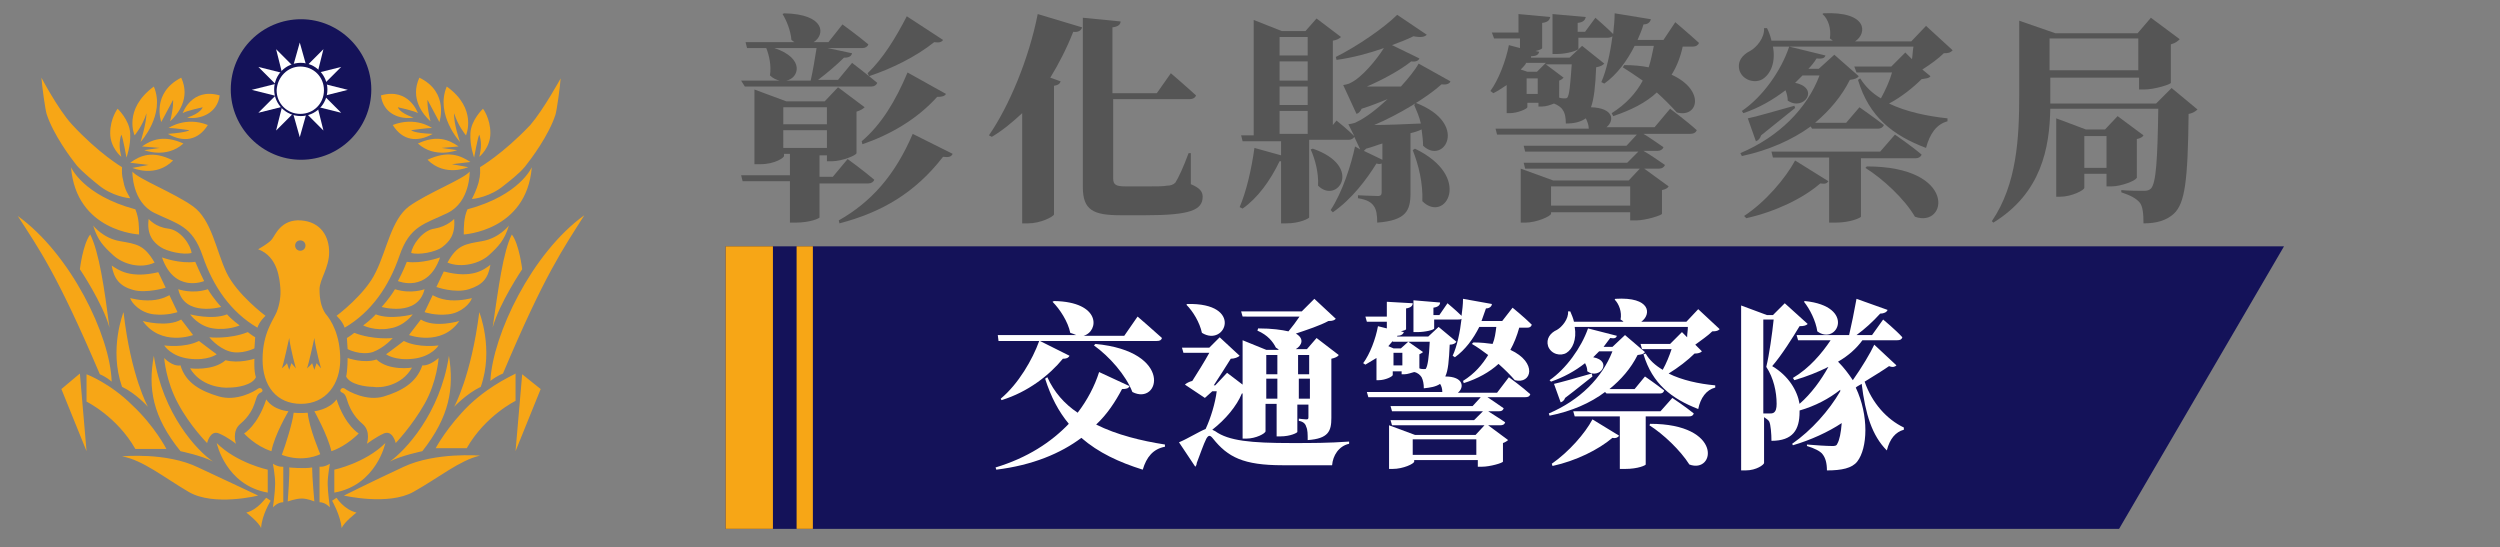 <?xml version="1.0" encoding="utf-8"?>
<!-- Generator: Adobe Illustrator 24.1.2, SVG Export Plug-In . SVG Version: 6.00 Build 0)  -->
<svg version="1.1" id="圖層_2_1_" xmlns="http://www.w3.org/2000/svg" xmlns:xlink="http://www.w3.org/1999/xlink" x="0px"
	 y="0px" viewBox="0 0 338 74" style="enable-background:new 0 0 338 74;" xml:space="preserve">
<rect x="0" y="0" width="338" height="74" fill="#808080" stroke="none"/>
<style type="text/css">
	.st0{fill:#141259;}
	.st1{fill:#FFFFFF;}
	.st2{fill:#F7A616;}
	.st3{enable-background:new    ;}
	.st4{fill:#555555;}
</style>
<g>
	<path id="path402" class="st0" d="M50.2,12.1c0,5.3-4.3,9.5-9.5,9.5s-9.5-4.3-9.5-9.5c0-5.3,4.3-9.5,9.5-9.5S50.2,6.9,50.2,12.1"/>
	<g id="g404" transform="translate(304.128,657.448)">
		<path id="path406" class="st1" d="M-260.3-644.5l2.3,2.3l-3.2-0.8l0.8,3.2l-2.3-2.3l-0.9,3.2l-0.9-3.2l-2.3,2.3l0.8-3.2l-3.2,0.8
			l2.3-2.3l-3.2-0.8l3.2-0.8l-2.3-2.3l3.2,0.8l-0.8-3.2l2.3,2.3l0.9-3.2l0.9,3.2l2.3-2.3l-0.8,3.2l3.2-0.8l-2.3,2.3l3.2,0.8
			L-260.3-644.5z"/>
	</g>
	<g id="g408" transform="translate(304.967,659.193)">
		<path id="path410" class="st0" d="M-260.7-647.1c0,2-1.6,3.6-3.6,3.6s-3.6-1.6-3.6-3.6s1.6-3.6,3.6-3.6
			C-262.3-650.7-260.7-649-260.7-647.1"/>
	</g>
	<g id="g412" transform="translate(297.6,665.697)">
		<path id="path414" class="st1" d="M-257-656.7c1.8,0,3.2,1.4,3.2,3.2s-1.4,3.2-3.2,3.2c-1.8,0-3.2-1.4-3.2-3.2
			C-260.1-655.3-258.7-656.7-257-656.7"/>
	</g>
	<path class="st2" d="M16.4,21.2c0,0-1.5-1.2-1.5-3.2s1-3.3,1-3.3s1.6,1.5,1.7,3.3c0.1,1.7-0.5,3.3-0.5,3.3s-0.5-2.8-0.7-3.1
		C16.1,19.1,16.1,20,16.4,21.2z M19.8,15.3c0,1.4-0.8,3.9-0.8,3.9s3.4-3.7,1.8-7.5c-4.2,3.1-2.6,6.6-2.6,6.6S19.3,17,19.8,15.3z
		 M23.4,13.5c0,0,0.1,0.9-0.4,2.9c1-0.9,2.8-3.1,1.5-5.9c-4.1,2.1-2.7,6-2.7,6L23.4,13.5z M27.4,14.5c0,0-0.2,0.8-2.1,1.4
		c1.8,0.3,4.1-0.6,4.4-3c-3.8-1.1-5,2.4-5,2.4C25.1,15,27.4,14.5,27.4,14.5z M25.6,17.6c0,0-0.2,0.3-2.9,0.5
		c2.1,1.2,4.1,0.9,5.4-1.2c-3-1.2-5.3,0.4-5.3,0.4C23.5,17.3,25.6,17.6,25.6,17.6z M19.2,19.8l2.4,0.2l-2.1,0.3c0,0,3,1.2,5.3-0.9
		C22.1,18.2,20.5,18.9,19.2,19.8z M17.6,22l2.5,0.3l-2.2,0.4c0,0,3.1,1.4,5.5-1C20.6,20.3,19,21,17.6,22z M64.8,21.2
		c0,0,1.5-1.2,1.5-3.2s-1-3.3-1-3.3s-1.6,1.5-1.7,3.3c-0.1,1.7,0.5,3.3,0.5,3.3s0.5-2.8,0.7-3.1C65.1,19.1,65.1,20,64.8,21.2z
		 M63,18.3c0,0,1.6-3.6-2.6-6.6c-1.6,3.8,1.8,7.5,1.8,7.5s-0.9-2.5-0.8-3.9C61.9,17,63,18.3,63,18.3z M59.4,16.5c0,0,1.4-4-2.7-6
		c-1.3,2.8,0.5,5,1.5,5.9c-0.5-2-0.4-2.9-0.4-2.9L59.4,16.5z M56.5,15.3c0,0-1.2-3.5-5-2.4c0.3,2.5,2.6,3.3,4.4,3
		c-2-0.7-2.1-1.4-2.1-1.4S56.1,15,56.5,15.3z M58.4,17.3c0,0-2.2-1.6-5.3-0.4c1.3,2.1,3.3,2.4,5.4,1.2c-2.7-0.1-2.9-0.5-2.9-0.5
		S57.7,17.3,58.4,17.3z M56.5,19.4c2.3,2.1,5.3,0.9,5.3,0.9L59.7,20l2.3-0.2C60.7,18.9,59.1,18.2,56.5,19.4z M57.8,21.6
		c2.4,2.4,5.5,1,5.5,1l-2.2-0.4l2.5-0.3C62.2,21,60.6,20.3,57.8,21.6z M16.5,22.6c0,0-3.1-1.8-6.8-5.8c-1.9-2.1-4.1-6.3-4.1-6.3
		c0.1,1.3,0.5,4.2,0.7,4.9c0.9,2.8,3.3,6,4.1,7c0.9,1,2.4,2.2,2.9,2.6c1.8,1.5,4,1.8,4.3,1.8c-0.3-0.6-0.7-1.1-0.9-2.2
		C16.4,23.5,16.5,23.1,16.5,22.6 M18.8,31.7c0-1,0-2.2-0.5-3.4c-7.1-1.9-8.7-5.7-8.7-5.7C10.3,31.3,18.8,31.7,18.8,31.7z M15.3,34.5
		c1.3,1.2,3.7,1.9,5.6,1c-1.4-2.4-2.4-2.5-4.7-2.9s-3.6-2.1-3.6-2.1C13.2,32.5,14,33.3,15.3,34.5z M15.1,35.9
		c0.3,1.8,1.1,2.8,2.9,3.3s4.4-0.3,4.4-0.3l-1-2.1C17.6,37.7,16,36.5,15.1,35.9z M20.8,42.5c1.8,0.2,3.2-0.3,3.2-0.3l-1.1-2.3
		c0,0-0.9,0.6-2.4,0.7c-1.5,0.1-2.9-0.3-2.9-0.3C17.8,41,19,42.3,20.8,42.5z M26.1,45.3c0,0-0.2-0.3-1.6-2.1
		c-1.9,1.1-5.2,0.2-5.2,0.2C21.8,46.9,26.1,45.3,26.1,45.3z M25.6,48.5c2.5,0.3,3.7-0.6,3.7-0.6s-0.7-0.5-2.4-1.8
		c-2,1-4.7,0.6-4.7,0.6S23.1,48.2,25.6,48.5z M14.8,44.3c-0.7-5.4-1.4-10.2-2.6-12.6c-1,1.3-1.4,4.7-1.4,4.7S13.9,41,14.8,44.3z
		 M16.7,42.2c0,0-2,5-0.2,10.1C18.4,53.2,20,55,20,55S17.7,50.9,16.7,42.2z M11.7,50.6v3.7c0,0,4.1,2,6.6,6.4c2,0,4.2,0,4.2,0
		s-1.6-3.1-4.6-5.9C14.9,51.8,11.7,50.6,11.7,50.6z M8.3,52.6l3.4,8.4l-0.9-10.5L8.3,52.6z M25.5,66.5c3.4,2,9.4,0.5,9.4,0.5
		s-3.8-1.8-8.1-3.8c-4.3-2.1-10.3-1.5-10.3-1.5C19.3,62.2,22.1,64.5,25.5,66.5z M33.3,69.3c0,0,1.7,1.3,2,2.1
		c0.1-1.8,1.3-3.7,1.3-3.7L36,67.3C35.9,67.3,34.9,68.9,33.3,69.3z M29.3,59.9c0,0,1.2,5.7,6.9,6.7c0-1.4,0-3.1,0-3.1
		S32,62.6,29.3,59.9z M36.9,62.7c0,0,0.3,1.6,0.3,2.7s-0.3,3.2-0.3,3.2s0.6-0.7,1.4-0.7c0-1.1,0-4.8,0-4.8S37.7,63.2,36.9,62.7z
		 M36.7,61c0.4-2.2,2.3-5.4,2.3-5.4s-2-0.1-3-1.6c-1.2,3.6-3,4.6-3,4.6S34.5,60.3,36.7,61z M28,59.9c0,0,0.4-1.8,1.6-1.3
		s2.3,1.4,2.3,1.4s-0.6-1.7,0.6-2.7s1.7-2.1,1.9-2.7c0.2-0.5,0.3-1.3,0.8-1.5s0.2-0.5,0.2-0.5s-0.2-0.3-0.6,0s-2.8,1.7-5.2,1
		s-4.5-1.8-5.2-4.2c-1.1,0.2-2.2-1-2.2-1s0.2,3.1,1.9,6.2C25.7,57.6,28,59.9,28,59.9z M24.4,61c0,0,2.9,0.6,4.4,1.4
		c-2.1-1.4-6.8-6.4-8-14.3C20,52.5,20.6,56.3,24.4,61z M31,52.4c1,0,3.1-0.3,3.6-1.4c-0.3-0.8-0.2-2.5-0.2-2.5s-2.1,0.7-3.9,0.2
		c-1.7,1.5-4.8,1.1-4.8,1.1C27.1,52.2,30,52.5,31,52.4z M31,47.5c1.6,0.5,3.4-0.4,3.4-0.4l0.1-1.5c0,0-0.5-0.3-1-0.7
		c-2.5,1-5.2,0.7-5.2,0.7S29.4,47,31,47.5z M28.8,44.4c2,0.3,3.6-0.4,3.6-0.4s-1.1-0.8-1.7-1.5c-2,0.8-5,0-5,0S26.8,44.1,28.8,44.4z
		 M29.9,41.5c0,0-1.1-1.2-1.8-2.4c-2.1,0.7-4,0-4,0C24.9,42.9,29.9,41.5,29.9,41.5z M27.6,38c0,0-0.6-1.2-1.2-2.6
		c-2.1,0.3-4.5-0.6-4.5-0.6C23.6,39.7,27.6,38,27.6,38z M21.7,33.4c0.9,0.6,3.1,1.1,4.2,0.8c-0.1-1-1.4-3.1-3.2-3.3
		c-1.7-0.2-2.6-1.3-2.6-1.3C19.8,31.8,20.8,32.8,21.7,33.4z M17.9,23.2c0,0-0.1,4.1,3,5.6s5.1,1.7,6.5,5.8s3.8,7.6,7.4,9.7
		c0.3-0.9,1.1-1.6,1.1-1.6s-3.9-2.9-5.3-5.9s-2-7.1-4.5-8.9S18.7,24.2,17.9,23.2z M13.5,50.6c0,0,0.8,0.3,1.6,1
		c-0.2-6.3-5.6-17.3-12.7-22.4C5.3,33.7,7.7,37,13.5,50.6z M64.9,22.6c0,0.5,0.1,0.9-0.2,2.1c-0.3,1-0.6,1.6-0.9,2.2
		c0.3,0,2.5-0.3,4.3-1.8c0.5-0.4,2.1-1.6,2.9-2.6s3.2-4.2,4.1-7c0.2-0.7,0.6-3.6,0.7-4.9c0,0-2.3,4.2-4.1,6.3
		C68,20.8,64.9,22.6,64.9,22.6 M71.9,22.6c0,0-1.6,3.8-8.7,5.7c-0.5,1.1-0.5,2.4-0.5,3.4C62.6,31.7,71.2,31.3,71.9,22.6z M68.8,30.5
		c0,0-1.3,1.7-3.6,2.1s-3.4,0.5-4.7,2.9c1.9,0.8,4.4,0.1,5.6-1C67.4,33.3,68.2,32.5,68.8,30.5z M60,36.7l-1,2.1c0,0,2.5,0.9,4.4,0.3
		c1.9-0.6,2.6-1.5,2.9-3.3C65.4,36.5,63.8,37.7,60,36.7z M63.8,40.3c0,0-1.4,0.4-2.9,0.3c-1.5-0.1-2.4-0.7-2.4-0.7l-1.1,2.3
		c0,0,1.4,0.5,3.2,0.3C62.4,42.3,63.6,41,63.8,40.3z M62.1,43.4c0,0-3.3,1-5.2-0.2c-1.4,1.8-1.6,2.1-1.6,2.1S59.7,46.9,62.1,43.4z
		 M59.3,46.7c0,0-2.7,0.4-4.7-0.6c-1.7,1.3-2.4,1.8-2.4,1.8s1.2,0.9,3.7,0.6S59.3,46.7,59.3,46.7z M70.6,36.4c0,0-0.4-3.4-1.4-4.7
		c-1.2,2.4-1.8,7.2-2.6,12.6C67.5,41,70.6,36.4,70.6,36.4z M61.4,55c0,0,1.7-1.8,3.6-2.7c1.8-5.1-0.2-10.1-0.2-10.1
		C63.7,50.9,61.4,55,61.4,55z M63.5,54.7c-3,2.9-4.6,5.9-4.6,5.9s2.2,0,4.2,0c2.5-4.4,6.6-6.4,6.6-6.4v-3.7
		C69.7,50.6,66.6,51.8,63.5,54.7z M70.6,50.6L69.7,61l3.4-8.4L70.6,50.6z M64.9,61.6c0,0-6-0.5-10.3,1.5S46.5,67,46.5,67
		s6,1.4,9.4-0.5S62.2,62.2,64.9,61.6z M45.5,67.3l-0.6,0.4c0,0,1.1,1.9,1.3,3.7c0.3-0.8,2-2.1,2-2.1C46.5,68.9,45.5,67.3,45.5,67.3z
		 M45.2,63.5c0,0,0,1.6,0,3.1c5.7-1,6.9-6.7,6.9-6.7C49.4,62.6,45.2,63.5,45.2,63.5z M43.2,63.1c0,0,0,3.7,0,4.8
		c0.8,0,1.4,0.7,1.4,0.7s-0.3-2.1-0.3-3.2s0.3-2.7,0.3-2.7C43.8,63.2,43.2,63.1,43.2,63.1z M48.5,58.6c0,0-1.8-1-3-4.6
		c-1,1.4-3,1.6-3,1.6s1.8,3.2,2.3,5.4C46.9,60.3,48.5,58.6,48.5,58.6z M57.4,54.6c1.7-3,1.9-6.2,1.9-6.2s-1.2,1.1-2.2,1
		c-0.8,2.4-2.9,3.5-5.2,4.2s-4.8-0.7-5.2-1s-0.6,0-0.6,0s-0.3,0.3,0.2,0.5s0.6,1,0.8,1.5s0.7,1.7,1.9,2.7s0.6,2.7,0.6,2.7
		s1.2-0.9,2.3-1.4c1.2-0.5,1.6,1.3,1.6,1.3S55.7,57.6,57.4,54.6z M60.7,48.1c-1.2,7.9-6,12.9-8,14.3c1.5-0.8,4.4-1.4,4.4-1.4
		C60.8,56.3,61.4,52.5,60.7,48.1z M55.7,49.7c0,0-3.1,0.5-4.8-1.1c-1.7,0.6-3.9-0.2-3.9-0.2s0,1.7-0.2,2.5c0.5,1.1,2.7,1.4,3.6,1.4
		C51.4,52.5,54.3,52.2,55.7,49.7z M53.1,45.7c0,0-2.6,0.3-5.2-0.7c-0.5,0.4-1,0.7-1,0.7l0.1,1.5c0,0,1.7,0.9,3.4,0.4
		C52,47,53.1,45.7,53.1,45.7z M55.8,42.5c0,0-3,0.8-5,0c-0.6,0.7-1.7,1.5-1.7,1.5s1.6,0.8,3.6,0.4C54.7,44.1,55.8,42.5,55.8,42.5z
		 M57.4,39.1c0,0-1.8,0.7-4,0c-0.7,1.2-1.8,2.4-1.8,2.4S56.5,42.9,57.4,39.1z M59.5,34.8c0,0-2.5,0.9-4.5,0.6
		c-0.5,1.3-1.2,2.6-1.2,2.6S57.8,39.7,59.5,34.8z M61.4,29.6c0,0-0.9,1-2.6,1.3c-1.7,0.2-3.1,2.3-3.2,3.3c1,0.3,3.3-0.1,4.2-0.8
		S61.6,31.8,61.4,29.6z M55.3,27.9c-2.4,1.8-3,5.9-4.5,8.9c-1.4,3-5.3,5.9-5.3,5.9s0.8,0.7,1.1,1.6c3.6-2.1,6-5.6,7.4-9.7
		s3.4-4.3,6.5-5.8s3-5.6,3-5.6C62.7,24.2,57.8,26.1,55.3,27.9z M79,29.1c-7.1,5.1-12.4,16.2-12.7,22.4c0.9-0.7,1.7-1,1.7-1
		C73.7,37,76.1,33.7,79,29.1z M38.1,61.5c3,1.1,5.2-0.1,5.2-0.1s-1.5-3.5-1.7-5.6c-1,0.1-1.9,0-1.9,0C39.6,57,38.6,60.2,38.1,61.5z
		 M38.9,67.8c0,0,1.1-0.4,1.9-0.4s1.7,0.4,1.7,0.4s-0.3-3.3-0.3-4.6c-1.1,0.2-3.1,0-3.1,0C39.2,63.8,38.9,67.8,38.9,67.8z M46,48.6
		c0,3.3-1.9,6-5.3,6c-3.3,0-5.2-2.4-5.2-6s1.5-5.4,1.9-6.4s0.6-2.2,0.5-3.3s-0.3-4.2-3-5.2c0,0,1.6-0.9,1.9-1.4
		c0.4-0.5,1.2-2.7,3.9-2.5s3.8,2.2,3.8,4.3s-1.3,3.7-1.3,5s0.2,2.4,0.8,3.3C44.8,43.3,46,45.3,46,48.6z M40,49.8
		c0,0-0.7-2.5-0.9-4.1c0,0-0.8,3.7-1,4.1c0.5-0.4,0.7-0.7,0.7-0.7l0.3,0.9l0.3-0.9L40,49.8z M41.3,33.2c0-0.4-0.3-0.7-0.7-0.7
		s-0.7,0.3-0.7,0.7s0.3,0.7,0.7,0.7S41.3,33.6,41.3,33.2z M43.4,49.8c0,0-0.7-2.5-0.9-4.1c0,0-0.8,3.7-1,4.1
		c0.5-0.4,0.7-0.7,0.7-0.7l0.3,0.9l0.3-0.9L43.4,49.8z"/>
</g>
<g class="st3">
	<path class="st4" d="M110.8,24.6v4.8c0,0.1-1.2,0.7-3.3,0.7h-0.7v-5.6h-6.4l-0.2-0.8h6.6v-2.9h-0.8v0.3c0,0.2-1.2,1.1-3.2,1.1H102
		V12.1l4.3,1.6h5.2l1.8-1.9l3.6,2.7c-0.2,0.2-0.5,0.4-1.1,0.6v5.6c0,0.3-2,1.1-3.3,1.1h-0.7v-0.8h-1v2.9h1.8l2-2.4
		c0,0,2.2,1.6,3.6,2.8c-0.1,0.3-0.4,0.5-0.8,0.5H110.8z M100.2,10.9h5.2c-0.4-0.1-0.9-0.3-1.3-0.7c0.2-1.3-0.1-2.7-0.5-3.7H101
		l-0.2-0.8h6.6c-0.1-0.1-0.3-0.2-0.4-0.3c-0.1-1.3-0.7-2.7-1.2-3.5l0.2-0.1c5.6,0.1,5.6,2.9,4,3.9h2l1.9-2.4c0,0,2.2,1.6,3.5,2.7
		c-0.1,0.3-0.4,0.5-0.8,0.5h-4.7l3.3,0.7c-0.1,0.4-0.4,0.6-1.1,0.6c-0.9,0.9-2.3,2.1-3.5,3h2.7l1.9-2.3c0,0,2.1,1.6,3.4,2.7
		c-0.1,0.3-0.4,0.5-0.8,0.5h-17.1L100.2,10.9z M104.7,6.5c4.2,1.4,3.3,4.1,1.6,4.4h3.3c0.3-1.3,0.6-3.1,0.8-4.4H104.7z M105.9,14.5
		v2.3h5.9v-2.3H105.9z M111.8,20v-2.4h-5.9V20H111.8z M128.8,20.8c-0.2,0.4-0.5,0.5-1.3,0.4c-3.8,4.9-8.3,7.5-14,9l-0.1-0.4
		c4.4-2.5,7.6-6.1,10-11.7L128.8,20.8z M116.5,19.1c2.7-2.3,4.6-5.5,6.2-9.3l5.2,2.9c-0.2,0.3-0.5,0.4-1.2,0.4
		c-2.7,3-6.3,5.1-10.1,6.4L116.5,19.1z M127.5,5.4c-0.2,0.3-0.5,0.4-1.2,0.3c-2.5,2-5.8,3.6-8.8,4.6l-0.2-0.4c2.1-2,3.8-4.8,5.3-7.7
		L127.5,5.4z"/>
	<path class="st4" d="M133.7,18.3c2.7-3.9,5.4-10.3,6.6-16.4l6,1.8c-0.1,0.4-0.5,0.7-1.2,0.6c-0.9,2.3-2,4.4-3.1,6.2l1.4,0.5
		c-0.1,0.3-0.3,0.5-0.9,0.6V29c-0.1,0.3-1.8,1.2-3.5,1.2h-0.8V15.3c-1.3,1.2-2.6,2.3-4.1,3.2L133.7,18.3z M161,24.9
		c1.2,0.5,1.6,1,1.6,1.7c0,1.8-1.7,2.5-7.7,2.5h-3.4c-3.7,0-5.1-0.7-5.1-3.8V2.4l5.1,0.5c0,0.4-0.3,0.7-1.1,0.8v8.9h6l1.9-2.7
		c0,0,2.1,1.8,3.4,3c-0.1,0.3-0.4,0.5-0.8,0.5h-10.4v10.7c0,0.9,0.4,1.1,1.7,1.1h3.2c1,0,1.9,0,2.4-0.1c0.4,0,0.8-0.1,1.1-0.4
		c0.4-0.6,1.1-2.1,1.8-4h0.3L161,24.9z"/>
	<path class="st4" d="M191.4,13.9c7.3,2.8,3.8,8.5,1,5.8c0-0.7-0.1-1.4-0.2-2.2c-0.4,0.2-1,0.4-1.5,0.5v8.1c0,2.4-0.6,3.7-4.5,4
		c0-1-0.1-1.8-0.5-2.3c-0.3-0.4-0.8-0.8-2.1-1v-0.4c0,0,2.1,0.1,2.7,0.1c0.4,0,0.5-0.2,0.5-0.5v-3.9c-0.2,0.1-0.4,0.1-0.7,0
		c-1.3,2.1-3.3,4.8-5.9,6.6l-0.3-0.3c1.6-2.4,2.8-6.2,3.3-8.6l0.7,0.4l-0.8-1.7c-0.1,0.2-0.4,0.4-0.7,0.4H177v10.5
		c0,0.1-1.2,0.8-3.1,0.8h-0.7v-8.4H173c-1.3,2.7-3,5-5,6.4l-0.4-0.2c0.9-2.1,1.6-5.1,2-8l3.6,1v-1.9H168l-0.2-0.8h1.7V2.7l3.8,1.5
		h3.2l1.5-1.7l3.3,2.5c-0.2,0.2-0.5,0.4-1.1,0.5v11.4l0.5-0.6c0,0,1.5,1.2,2.4,2.1l-0.8-1.6c0,0,0.8-0.1,1.1-0.3
		c1.3-0.6,2.8-1.8,4.2-3.1c-1,0.4-2.2,0.9-3.5,1.3c-0.2,0.4-0.4,0.6-0.7,0.7l-1.8-3.9c0,0,0.7-0.1,1-0.3c1.5-0.7,3.5-3.1,4.5-4.7
		c-2,0.7-4.2,1.3-6.4,1.6l-0.1-0.4c3-1.5,6.6-4,8.3-5.7l4,2.7c-0.3,0.3-0.8,0.4-1.8,0.2c-0.8,0.4-1.8,0.8-2.9,1.2l3.7,1.8
		c-0.1,0.3-0.5,0.5-1.1,0.4c-1.5,1.2-3.9,2.5-6,3.4c1.3,0,2.9,0,4.6,0c1-1.1,1.9-2.2,2.4-3.1l4.3,2.4c-0.1,0.3-0.5,0.5-1.2,0.4
		c-2,1.8-5.8,4.1-9.1,5.5c1.7,0,4-0.1,6.3-0.2c-0.2-0.9-0.6-1.8-0.9-2.5L191.4,13.9z M173,5v2.5h3.8V5H173z M176.8,8.3H173v2.6h3.8
		V8.3z M173,11.7v2.5h3.8v-2.5H173z M173,18.1h3.8V15H173V18.1z M177.5,20.1c6.9,2.4,3.3,7.6,0.7,5c0.1-1.7-0.4-3.6-1-4.9
		L177.5,20.1z M186.9,19.4c-0.7,0.2-1.4,0.5-2.2,0.7c-0.1,0.1-0.2,0.2-0.3,0.3l2.5,1.2V19.4z M191.3,20.1c7.9,3.8,4.1,10.2,1,7.1
		c0.1-2.4-0.5-4.9-1.3-6.9L191.3,20.1z"/>
	<path class="st4" d="M225.8,14.7c0,0,2.3,1.7,3.6,2.9c-0.1,0.3-0.4,0.5-0.9,0.5h-6.3c0.7,0.4,1.8,1.2,2.7,1.8
		c-0.1,0.3-0.4,0.5-0.8,0.5h-1.9c0.7,0.4,1.9,1.2,2.9,1.9c-0.1,0.3-0.4,0.5-0.8,0.5h-2l3.3,2.4c-0.1,0.2-0.4,0.4-0.9,0.5v3.2
		c0,0.2-2.2,0.9-3.5,0.9h-0.8v-1.1h-10.7v0.2c0,0.3-1.9,1.2-3.5,1.2h-0.6v-7.3l4.4,1.6h10.2l1.5-1.6h-15.5l-0.2-0.8h14l1.5-1.5
		h-15.3l-0.2-0.8h13.9l1.4-1.5h-18.9l-0.2-0.8h12.6c0-0.5-0.2-1-0.4-1.4c-0.7,0.5-1.6,0.7-2.7,0.7c0-0.7-0.1-1.4-0.4-1.8
		c-0.2-0.4-0.7-0.7-1.2-0.9c-0.5,0.2-1.1,0.4-1.6,0.4h-0.5v-0.5h-1.5v0.6c0,0.2-1.3,0.8-2.4,0.8h-0.4v-3.8c-0.6,0.4-1.2,0.8-1.8,1.1
		l-0.4-0.3c1.1-1.5,2.1-4.1,2.5-6.2l1.5,0.4V5.2H202l-0.3-0.8h3.6V1.9l4.3,0.4c-0.1,0.4-0.3,0.7-1.1,0.8v3.4c0,0.1-0.4,0.3-0.9,0.4
		l0.5,0.1c-0.1,0.4-0.4,0.6-1.1,0.6L207,7.8h5.2l1.7-1.6l3,2.4c-0.2,0.2-0.5,0.4-1.1,0.5c-0.1,2.6-0.3,4.3-0.7,5.4
		c3.1,0.1,3.2,1.8,2.1,2.7h6.5L225.8,14.7z M206.3,8.6c-0.2,0.3-0.5,0.6-0.7,0.8l0.9,0.3h1.3l1.2-1.2H206.3z M207.9,12.7v-2.1h-1.5
		v2.1H207.9z M210.8,13.2C210.8,13.2,210.7,13.2,210.8,13.2c0.3,0.1,0.6,0.1,0.7,0.1c0.2,0,0.3,0,0.4-0.1c0.3-0.4,0.4-1.8,0.6-4.5
		h-3.5l2.4,1.8c-0.1,0.1-0.3,0.3-0.6,0.4V13.2z M220.4,27.8v-2.6h-10.7v2.6H220.4z M226.5,3c0,0,2,1.7,3.2,2.8
		c-0.1,0.3-0.4,0.5-0.8,0.5h-1.4c-0.3,1.4-0.8,2.7-1.5,3.8c4.6,2.1,3.6,5.9,0.7,5.1c-0.7-0.8-1.7-1.8-2.7-2.7
		c-1.5,1.4-3.5,2.4-5.9,3.2l-0.2-0.4c1.9-1.2,3.3-2.7,4.2-4.4c-1-0.7-1.9-1.3-2.7-1.8l0.2-0.3c1.2,0,2.3,0.1,3.3,0.3
		c0.3-0.9,0.5-1.9,0.7-2.9h-2.6c-1,2-2.4,3.9-4.1,5.1l-0.4-0.2c0.7-1.6,1.2-3.9,1.5-6.2c-0.1,0.1-0.4,0.2-0.6,0.2h-4v1.5
		c0,0.2-1.5,0.7-2.9,0.7h-0.6V1.9l4.5,0.4c-0.1,0.4-0.3,0.7-1.1,0.8v1.2h1l1.4-1.9c0,0,1.5,1.3,2.4,2.2c0.1-1,0.2-1.9,0.2-2.8
		l4.9,0.8c-0.1,0.4-0.4,0.7-1,0.7c-0.2,0.7-0.5,1.4-0.8,2.1h3.5L226.5,3z"/>
	<path class="st4" d="M261,10.3c-0.2,0.3-0.6,0.3-1.2,0.4c-1.1,1.1-2.7,2.4-4.4,3.3c2.3,1.1,5.1,1.7,7.9,2l0,0.4
		c-1.5,0.4-2.4,1.7-2.9,3.6c-4.5-1.7-7.7-4.2-9.2-9.2l0.3-0.2c0.7,1.1,1.6,2,2.8,2.7c0.6-1.1,1.2-2.4,1.5-3.5H251l-0.3-0.8h5
		l1.9-1.9l0.9,0.9c0.1-0.6,0.1-1.2,0.2-1.7h-19c0.4,2.1-0.3,3.7-1.4,4.4c-1,0.6-2.6,0.2-3.1-1.1c-0.4-1.3,0.4-2.2,1.4-2.7
		c0.9-0.5,2-1.8,1.9-3.1h0.4c0.3,0.6,0.5,1.2,0.6,1.7h8.3c-0.1-0.1-0.3-0.2-0.4-0.3c0.2-1.3-0.2-2.6-1-3.3l0.1-0.1
		c6-0.3,6,2.7,4.3,3.8h7.6l2-2.1l3.6,3.3c-0.3,0.3-0.5,0.4-1.2,0.4c-0.7,0.7-1.8,1.5-2.9,2.2L261,10.3z M244.8,17.1
		c-2.5,1.8-5.6,3.2-9.3,4l-0.2-0.4c5.2-2.2,9-6,10.7-10.5h-2.3c-0.3,0.3-0.7,0.7-1,1c3.4,0.7,1.2,3.9-1,2.4c0-0.4-0.1-0.9-0.3-1.4
		c-1.7,1.3-3.6,2.4-5.7,3.1l-0.2-0.3c2.8-1.9,5.3-5.4,6.4-8.7l4.9,1.2c-0.1,0.3-0.3,0.5-1.2,0.4c-0.3,0.5-0.7,1-1.1,1.4h1.4l2.1-1.9
		l3.3,2.9c-0.2,0.3-0.5,0.4-1.2,0.5c-1.1,2.2-2.7,4.1-4.7,5.8h4.2l1.8-2.1c0,0,2,1.4,3.3,2.4c-0.1,0.3-0.4,0.5-0.8,0.5h-8.9
		L244.8,17.1z M235.8,29.2c2.9-1.9,5.6-5.1,6.9-7.5l4.5,2.8c-0.2,0.3-0.4,0.4-1.1,0.3c-2.3,2-6,3.8-10,4.7L235.8,29.2z M242.7,14.6
		c-1,0.8-2.6,2.1-4.6,3.7c-0.1,0.4-0.4,0.7-0.7,0.8l-1.1-3.1c1.1-0.2,3.7-1,6.3-1.7L242.7,14.6z M251.6,21.3v8
		c0,0.1-1.3,0.8-3.5,0.8h-0.8v-8.8h-7.6l-0.2-0.8h14.7l2-2.3c0,0,2.2,1.5,3.6,2.7c-0.1,0.3-0.4,0.5-0.8,0.5H251.6z M252.4,22.5
		c12.3,0,10.9,8.4,6.5,6.8c-1.4-2.4-4.3-5.1-6.7-6.6L252.4,22.5z"/>
	<path class="st4" d="M297.1,14.8c-0.2,0.2-0.6,0.5-1.2,0.6c-0.1,9.1-0.5,12.1-2,13.5c-1,0.9-2.3,1.3-4.1,1.3c0-1.3-0.1-2.3-0.5-2.8
		c-0.5-0.6-1.3-1-2.5-1.4l0-0.3c1,0.1,2.5,0.1,3.1,0.1c0.4,0,0.7-0.1,0.9-0.3c0.7-0.7,0.9-3.9,1-10.8h-14.6
		c-0.1,5.3-1.2,11.4-7.7,15.4l-0.2-0.2c3.4-5,3.7-11.3,3.7-17.1v-10l4.9,1.7h11.1l1.8-2.1l3.9,2.9c-0.2,0.2-0.5,0.5-1.2,0.7v5.2
		c0,0.2-2.2,0.9-3.6,0.9h-0.7v-1.6h-12v2.4v1.1h14.3l2.1-2.1L297.1,14.8z M277.1,5.2v4.3h12V5.2H277.1z M288.8,24.1
		c0,0.3-2,1.1-3.3,1.1h-0.7v-1.7h-3v1.9c0,0.3-1.7,1.2-3.3,1.2H278V16l4,1.5h2.6l1.7-1.8l3.5,2.6c-0.1,0.2-0.4,0.4-0.9,0.5V24.1z
		 M284.8,22.7v-4.3h-3v4.3H284.8z"/>
</g>
<polygon class="st0" points="286.5,71.5 98.1,71.5 98.1,33.3 308.8,33.3 "/>
<rect x="98.1" y="33.3" class="st2" width="6.4" height="38.2"/>
<rect x="107.7" y="33.3" class="st2" width="2.2" height="38.2"/>
<g class="st3">
	<path class="st1" d="M152.7,52.2c-0.1,0.3-0.4,0.4-1,0.4c-0.9,1.7-2,3.4-3.5,4.8c2.8,1.4,6.1,2.2,9.3,2.7l0,0.3
		c-1.6,0.3-2.5,1.4-3,3.1c-3.2-1-6-2.3-8.3-4.3c-2.8,2.1-6.6,3.7-11.5,4.3l-0.1-0.3c4.3-1.3,7.5-3.4,9.9-5.9
		c-1.4-1.7-2.4-3.6-3.2-6.1l0.3-0.2c0.9,2,2.3,3.6,4.1,4.8c1.3-1.7,2.3-3.6,2.9-5.5L152.7,52.2z M134.9,45.3h10.6
		c-0.2-0.1-0.5-0.2-0.8-0.3c-0.3-1.5-1.4-3.2-2.4-4.2l0.2-0.1c6.4,0.1,6.1,4.1,4,4.7h5.5l1.8-2.6c0,0,2.1,1.8,3.3,2.9
		c-0.1,0.3-0.3,0.4-0.7,0.4h-15.8l4,2c-0.1,0.2-0.3,0.4-0.9,0.4c-1.8,2.2-4.7,4.5-8.3,5.6l-0.1-0.2c2.4-2,4.3-5.3,5.2-7.8h-5.5
		L134.9,45.3z M148.1,46.5c10.6,1,8.7,8.4,5,6.5c-0.9-2.3-3.1-4.8-5.2-6.3L148.1,46.5z"/>
	<path class="st1" d="M164.3,58.3c1.8,1.3,4.8,1.6,10.3,1.6c2.8,0,5,0,7.8-0.2v0.3c-1.4,0.3-2.2,1.6-2.3,2.9h-6.7
		c-5.3,0-7.4-1.1-9.4-3.6c-0.4-0.5-0.6-0.5-0.9,0c-0.4,0.8-0.8,2-1.3,3.3c0,0.2-0.1,0.4-0.2,0.5l-2.2-3.3c1.2-0.5,2.8-1.5,3.6-1.8
		c0.7-1.5,1.3-3.5,1.5-5.1h-0.6l-1,0.9l-2.7-1.8c0.2-0.2,0.6-0.4,1-0.5c0.7-1.1,1.7-2.7,2.3-3.8h-3.5l-0.2-0.7h3.7l1.4-1.4l2.7,2.5
		c-0.2,0.2-0.7,0.4-1.2,0.4c-0.6,1-1.6,2.5-2.3,3.6h0.2l1.6-1.7l2.1,1.6V46l3.2,1.3h1.7c-0.1-0.1-0.2-0.2-0.4-0.3
		c-0.4-0.8-1.1-1.7-2.5-2.3l0.1-0.3c1.9,0,3.2,0.2,4.1,0.4c0.5-0.6,1.1-1.4,1.5-2H168l-0.2-0.7h8.2l1.7-1.7l2.9,2.7
		c-0.2,0.2-0.4,0.3-1,0.3c-1.1,0.6-2.9,1.2-4.4,1.7c1.2,0.7,0.8,1.6,0,2.1h1.5l1.3-1.5L181,48c-0.1,0.2-0.5,0.4-1,0.5v8
		c0,1.8-0.4,2.8-3.2,3c0-0.8,0-1.4-0.2-1.8c-0.1-0.4-0.4-0.7-1-0.8v-0.3c0,0,0.7,0.1,1,0.1c0.3,0,0.3-0.1,0.3-0.4v-1.6h-1.5v3.7
		c0,0.1-0.9,0.6-2.3,0.6h-0.5v-4.4h-1.5v3.7c0,0.3-1.3,1-2.6,1h-0.5v-6.1h-0.1c-0.7,1.7-2.2,3.5-4,4.9L164.3,58.3z M160.5,41.1
		c7.7-0.2,5.2,5.9,2,3.9c-0.3-1.4-1.2-2.9-2.1-3.8L160.5,41.1z M171.2,48v2.6h1.5V48H171.2z M172.7,53.9v-2.7h-1.5v2.7H172.7z
		 M175.5,48v2.6h1.5V48H175.5z M177.1,53.9v-2.7h-1.5v2.7H177.1z"/>
	<path class="st1" d="M204,51c0,0,1.8,1.3,2.9,2.3c-0.1,0.3-0.3,0.4-0.7,0.4h-5.1c0.6,0.4,1.5,1,2.2,1.5c-0.1,0.3-0.3,0.4-0.6,0.4
		h-1.5c0.6,0.4,1.6,1,2.3,1.5c-0.1,0.3-0.3,0.4-0.7,0.4h-1.6l2.7,2c-0.1,0.1-0.4,0.3-0.7,0.4v2.5c0,0.2-1.8,0.7-2.8,0.7h-0.6v-0.9
		h-8.6v0.2c0,0.3-1.5,1-2.9,1h-0.5v-5.9l3.5,1.3h8.2l1.2-1.3h-12.5l-0.2-0.7h11.3l1.2-1.2h-12.3l-0.2-0.7h11.1l1.1-1.2h-15.2
		l-0.2-0.7H195c0-0.4-0.1-0.8-0.3-1.1c-0.6,0.4-1.3,0.5-2.2,0.6c0-0.6-0.1-1.1-0.3-1.5c-0.2-0.3-0.5-0.6-1-0.7
		c-0.4,0.1-0.9,0.3-1.3,0.3h-0.4v-0.4h-1.2v0.5c0,0.2-1,0.7-1.9,0.7h-0.3v-3c-0.5,0.3-1,0.6-1.5,0.9l-0.3-0.2c0.9-1.2,1.7-3.3,2-5
		l1.2,0.3v-0.9h-2.7l-0.2-0.7h2.9v-2L191,41c0,0.3-0.2,0.6-0.9,0.7v2.8c0,0.1-0.3,0.2-0.7,0.3l0.4,0.1c-0.1,0.3-0.4,0.5-0.9,0.5
		l0,0.1h4.2l1.4-1.3l2.4,2c-0.1,0.2-0.4,0.4-0.9,0.4c-0.1,2.1-0.2,3.5-0.6,4.3c2.5,0,2.6,1.5,1.7,2.2h5.3L204,51z M188.3,46.1
		c-0.2,0.2-0.4,0.5-0.6,0.7l0.7,0.3h1l1-0.9H188.3z M189.6,49.4v-1.7h-1.2v1.7H189.6z M191.9,49.8C191.9,49.8,191.9,49.8,191.9,49.8
		c0.2,0.1,0.5,0.1,0.6,0.1c0.2,0,0.3,0,0.3-0.1c0.2-0.3,0.4-1.4,0.5-3.6h-2.9l2,1.4c-0.1,0.1-0.3,0.2-0.5,0.3V49.8z M199.6,61.5
		v-2.1h-8.6v2.1H199.6z M204.5,41.6c0,0,1.6,1.3,2.6,2.3c-0.1,0.3-0.3,0.4-0.6,0.4h-1.1c-0.3,1.1-0.7,2.1-1.2,3
		c3.7,1.7,2.9,4.7,0.6,4.1c-0.6-0.7-1.3-1.4-2.2-2.2c-1.2,1.1-2.8,2-4.7,2.6l-0.1-0.3c1.6-1,2.6-2.2,3.4-3.5
		c-0.8-0.6-1.5-1.1-2.2-1.5l0.2-0.2c1,0,1.9,0.1,2.6,0.2c0.3-0.7,0.4-1.5,0.5-2.3H200c-0.8,1.6-1.9,3.1-3.3,4.1l-0.3-0.2
		c0.6-1.3,1-3.2,1.2-5c-0.1,0.1-0.3,0.1-0.5,0.1h-3.2v1.2c0,0.2-1.2,0.5-2.3,0.5h-0.5v-4.3l3.6,0.3c0,0.3-0.2,0.6-0.9,0.7v1h0.8
		l1.1-1.6c0,0,1.2,1,1.9,1.7c0.1-0.8,0.2-1.5,0.2-2.3l3.9,0.7c0,0.3-0.3,0.6-0.8,0.6c-0.2,0.6-0.4,1.1-0.6,1.7h2.8L204.5,41.6z"/>
	<path class="st1" d="M230.1,47.5c-0.2,0.2-0.5,0.3-1,0.3c-0.9,0.9-2.2,1.9-3.5,2.7c1.8,0.9,4.1,1.4,6.3,1.6l0,0.3
		c-1.2,0.3-2,1.4-2.3,2.9c-3.6-1.4-6.2-3.4-7.4-7.4l0.3-0.1c0.5,0.9,1.3,1.6,2.3,2.2c0.5-0.9,0.9-1.9,1.2-2.8H222l-0.2-0.7h4
		l1.6-1.6l0.7,0.7c0-0.5,0.1-0.9,0.1-1.4h-15.3c0.3,1.7-0.3,3-1.1,3.5c-0.8,0.5-2.1,0.2-2.5-0.9c-0.3-1,0.3-1.8,1.2-2.2
		c0.7-0.4,1.6-1.5,1.5-2.5h0.3c0.2,0.5,0.4,0.9,0.5,1.4h6.7c-0.1-0.1-0.2-0.2-0.4-0.3c0.2-1-0.2-2.1-0.8-2.7l0.1-0.1
		c4.8-0.3,4.9,2.1,3.5,3.1h6.1l1.6-1.7l2.9,2.7c-0.2,0.2-0.4,0.3-1,0.3c-0.6,0.6-1.5,1.2-2.3,1.8L230.1,47.5z M217,53
		c-2,1.5-4.5,2.6-7.5,3.2l-0.1-0.3c4.2-1.8,7.2-4.8,8.6-8.4h-1.8c-0.3,0.3-0.5,0.5-0.8,0.8c2.7,0.5,0.9,3.1-0.8,1.9
		c0-0.4-0.1-0.7-0.3-1.1c-1.4,1.1-2.9,1.9-4.6,2.5l-0.2-0.2c2.2-1.5,4.3-4.4,5.2-7l3.9,1c-0.1,0.3-0.3,0.4-0.9,0.3
		c-0.3,0.4-0.6,0.8-0.9,1.2h1.2l1.7-1.6l2.7,2.3c-0.2,0.3-0.4,0.3-1,0.4c-0.9,1.8-2.2,3.3-3.8,4.6h3.4l1.4-1.7c0,0,1.6,1.1,2.6,1.9
		c-0.1,0.3-0.3,0.4-0.6,0.4h-7.2L217,53z M209.8,62.7c2.3-1.6,4.5-4.1,5.5-6l3.6,2.2c-0.1,0.2-0.4,0.4-0.9,0.3
		c-1.9,1.6-4.9,3.1-8.1,3.8L209.8,62.7z M215.3,50.9c-0.8,0.6-2.1,1.7-3.7,2.9c-0.1,0.3-0.3,0.5-0.6,0.6l-0.9-2.5
		c0.9-0.2,3-0.8,5.1-1.4L215.3,50.9z M222.5,56.3v6.5c0,0.1-1,0.6-2.8,0.6H219v-7.1h-6.1l-0.2-0.7h11.8l1.6-1.8c0,0,1.8,1.2,2.9,2.1
		c-0.1,0.3-0.3,0.4-0.7,0.4H222.5z M223.1,57.3c9.9,0,8.8,6.8,5.3,5.5c-1.2-1.9-3.5-4.1-5.4-5.3L223.1,57.3z"/>
	<path class="st1" d="M256.4,49.4c-0.2,0.2-0.5,0.3-1,0.1c-0.7,0.5-2,1.3-3.3,2.1c1,2.9,3,5.1,5.3,6.2l0,0.3
		c-1.1,0.3-1.9,1.2-2.3,2.8c-2-2-2.9-4.9-3.4-9c-0.3,0.2-0.6,0.3-0.8,0.5c1.8,3.8,1.6,8.2,0.2,10c-0.7,0.9-2.1,1.2-4.1,1.2
		c0-1-0.2-1.7-0.6-2.2c-0.3-0.4-1.1-0.8-2.1-1.1v-0.2c1.1,0.1,2.7,0.2,3.4,0.2c0.3,0,0.6,0,0.7-0.3c0.3-0.5,0.5-1.5,0.6-2.8
		c-1.8,1.2-4.2,2.3-6.6,3l-0.1-0.2c2.6-1.8,5-4.5,6.5-7.1l0-0.2c-1.5,1.2-3.4,2.2-5.5,2.8v0.2c0,2.4-0.9,3.9-3.8,3.9
		c0-0.9-0.1-2.2-0.3-2.6c-0.1-0.2-0.4-0.4-0.7-0.6v6.2c0,0.2-1,1-2.5,1h-0.6V41.3l3.5,1.3h0.8l1.6-1.6l3.1,2.8
		c-0.2,0.2-0.5,0.3-1.1,0.3c-0.9,1.5-2.4,3.9-3.7,5.4c2.2,1.3,3.4,3.3,3.7,5.1c1.6-1.4,2.9-3.2,3.9-5c-1.4,0.7-2.9,1.3-4.6,1.8
		l-0.2-0.3c2.2-1.3,3.9-3.3,5.1-5.1h-4.4l-0.2-0.7h7.1c0.3-1.3,0.7-3.2,1-4.9l4.2,1.5c-0.1,0.3-0.5,0.5-1,0.5
		c-1,1.1-2.1,2.1-3.2,2.9h2.1l1.5-2.1c0,0,1.7,1.4,2.6,2.4c-0.1,0.3-0.3,0.4-0.7,0.4h-4.7c-0.8,1.1-1.9,2.1-3.3,2.9
		c0.8,0.8,1.4,1.6,2,2.5c1.2-1.7,2.4-3.7,2.9-4.8L256.4,49.4z M239.3,55.9c0.2,0,0.3,0,0.5-0.1c0.3-0.2,0.4-0.6,0.4-1.2
		c0-1.6-0.4-3.5-1.4-5c0.4-1.6,0.8-4.5,1-6.4h-1.4v12.7H239.3z M244,40.7c7,0.7,4.4,6.1,1.7,4.1c-0.2-1.4-1-3-1.8-4L244,40.7z"/>
</g>
</svg>
